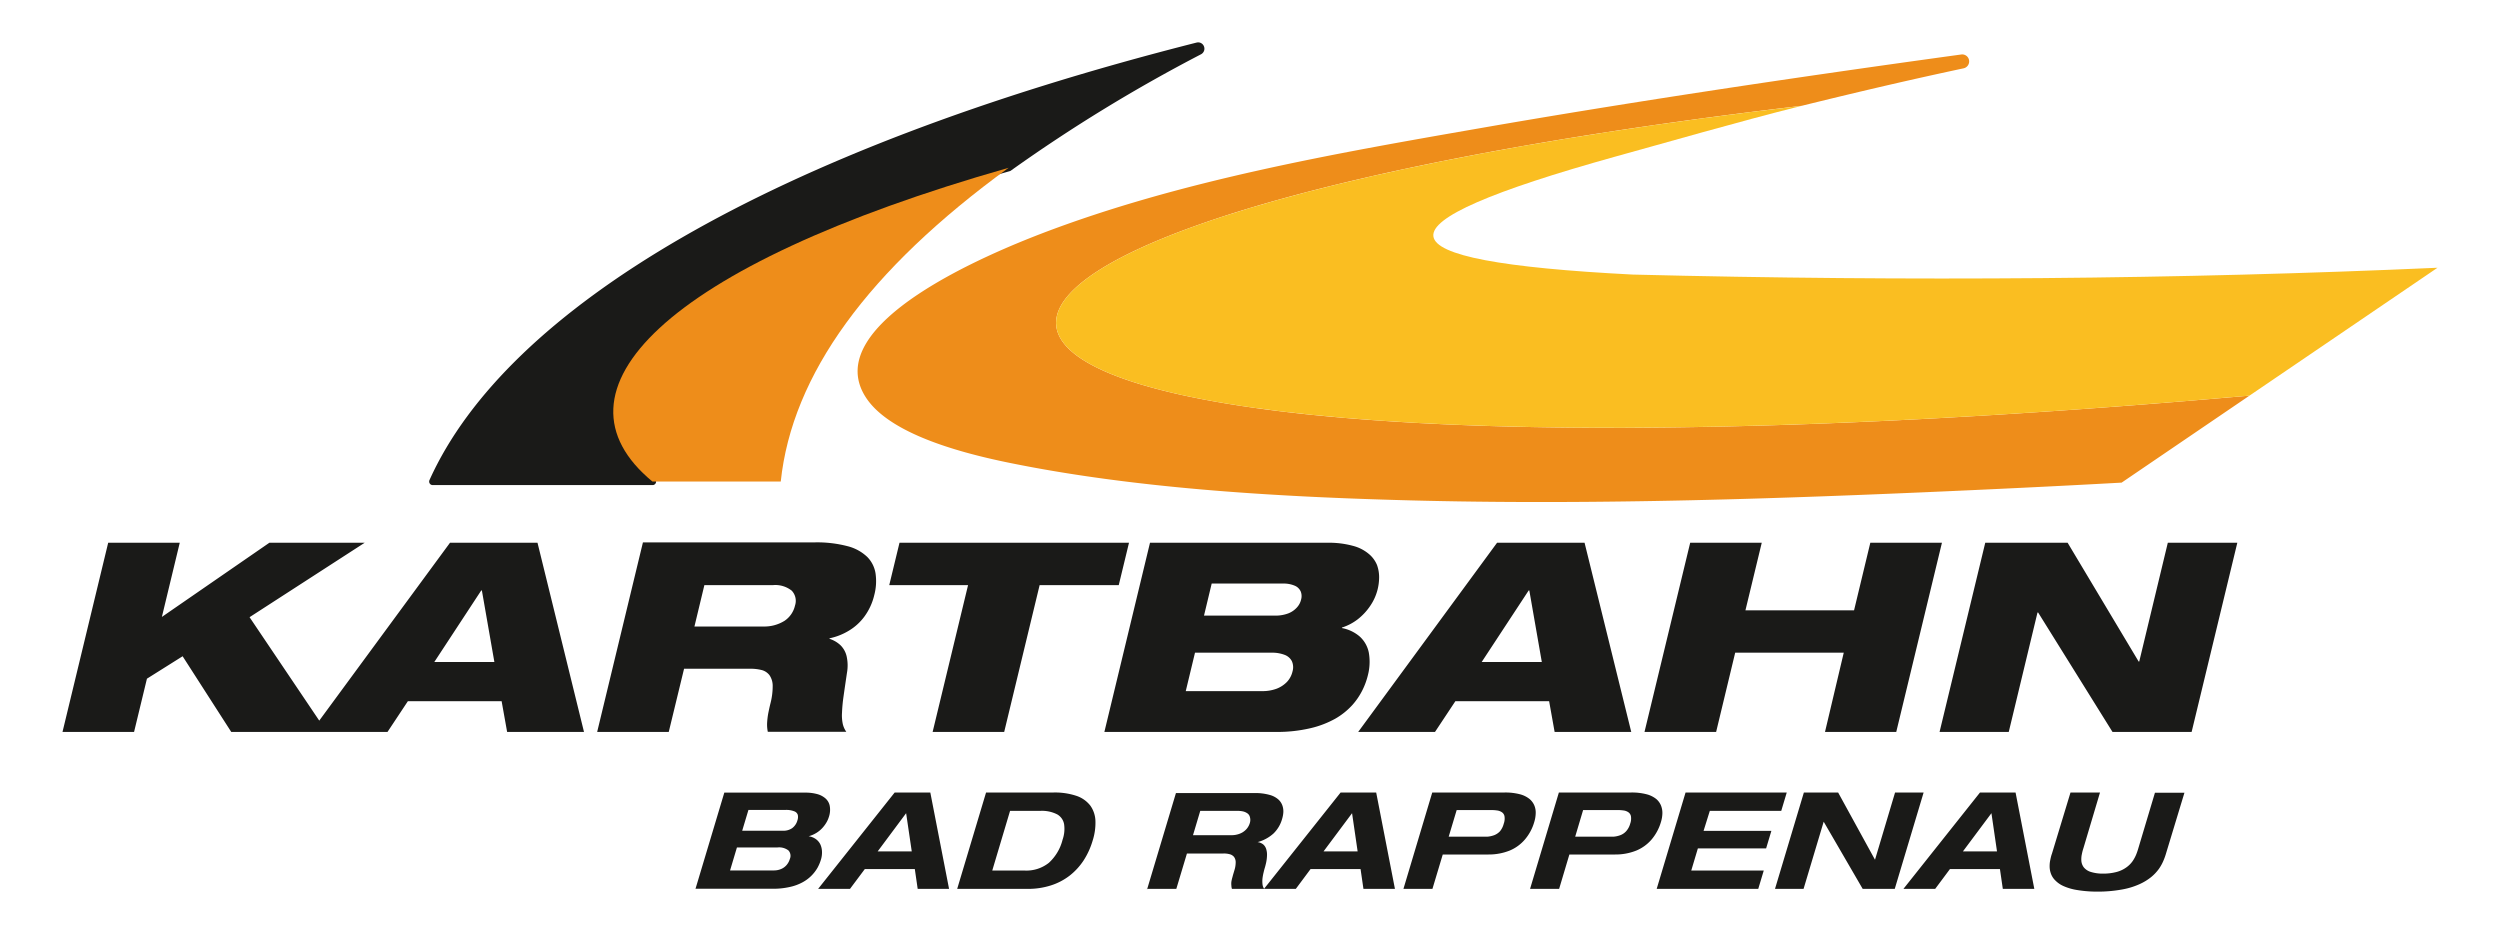 <svg id="Medium" xmlns="http://www.w3.org/2000/svg" viewBox="0 0 400 150"><defs><style>.cls-1{fill:#1a1a18}.cls-3{fill-rule:evenodd;fill:#ee8d1a}</style></defs><g id="Kartbahn"><path class="cls-1" d="M328.27 136.69a8.66 8.66 0 0 0-.22.88 4.54 4.54 0 0 0-.11 1.06 3.41 3.41 0 0 0 .2 1.13 2.87 2.87 0 0 0 .69 1.09 4.21 4.21 0 0 0 1.35.93 8.55 8.55 0 0 0 2.2.63 19.45 19.45 0 0 0 3.23.25 21.42 21.42 0 0 0 3.85-.33 11.7 11.7 0 0 0 2.81-.84 8.58 8.58 0 0 0 1.93-1.17 7.06 7.06 0 0 0 1.23-1.31 6.93 6.93 0 0 0 .71-1.28 9.65 9.65 0 0 0 .37-1l3-9.89h-4.72l-2.65 8.86a9.9 9.9 0 0 1-.34 1 5.7 5.7 0 0 1-.58 1.08 4.14 4.14 0 0 1-1 1 4.71 4.71 0 0 1-1.51.72 8.2 8.2 0 0 1-2.21.28 6.42 6.42 0 0 1-2-.28 2.31 2.31 0 0 1-1.09-.72 2 2 0 0 1-.39-1 3.93 3.93 0 0 1 .07-1.08 8.06 8.06 0 0 1 .26-1l2.65-8.9h-4.72l-3 9.89zm-7.86 5.53h5.08l-3-15.42h-5.69l-12.25 15.42h5.08l2.36-3.17h8l.46 3.17zm-.89-6h-5.45l4.56-6.11.89 6.11zM300 137.56l-5.9-10.76h-5.48L284 142.22h4.57l3.22-10.75 6.24 10.75h5.13l4.62-15.42h-4.57L300 137.56zm-35 4.66h16.32l.88-2.93h-11.6l1.06-3.55h10.92l.84-2.8h-10.85l1-3.2H285l.88-2.94h-16.19l-4.62 15.42zm-20.26 0h4.72l1.64-5.5h7.33a8.89 8.89 0 0 0 3.38-.63 6.5 6.5 0 0 0 2.46-1.79 7.63 7.63 0 0 0 1.49-2.81 5.13 5.13 0 0 0 .22-1.29 3.2 3.2 0 0 0-.2-1.26 2.73 2.73 0 0 0-.77-1.09 4.13 4.13 0 0 0-1.53-.76 9.29 9.29 0 0 0-2.45-.29h-11.61l-4.61 15.42zm8.49-12.61h5.5a6.09 6.09 0 0 1 1 .06 1.73 1.73 0 0 1 .79.28 1 1 0 0 1 .43.65 2.39 2.39 0 0 1-.12 1.19 3 3 0 0 1-.65 1.21 2.4 2.4 0 0 1-.93.63 4 4 0 0 1-1.09.24h-6.13l1.28-4.3zm-28.75 12.61h4.71l1.65-5.5h7.32a9 9 0 0 0 3.39-.63 6.46 6.46 0 0 0 2.45-1.79 7.49 7.49 0 0 0 1.49-2.81 5.13 5.13 0 0 0 .22-1.29 3 3 0 0 0-.19-1.26 2.76 2.76 0 0 0-.78-1.09 4.08 4.08 0 0 0-1.52-.76 9.29 9.29 0 0 0-2.45-.29h-11.61l-4.61 15.42zm8.52-12.61h5.5a6.09 6.09 0 0 1 1 .06 1.77 1.77 0 0 1 .79.28 1 1 0 0 1 .43.65 2.39 2.39 0 0 1-.12 1.19 3.15 3.15 0 0 1-.6 1.21 2.48 2.48 0 0 1-.93.63 4.08 4.08 0 0 1-1.1.24h-6.18l1.29-4.3zm-14.89 12.61h5.08l-3-15.42h-5.69l-12.26 15.42h5.09l2.36-3.17h8l.46 3.17zm-.89-6h-5.45l4.56-6.11.89 6.11zm-33.73 6h4.72l1.7-5.66h5.86a3.52 3.52 0 0 1 1 .12 1.33 1.33 0 0 1 .67.42 1.44 1.44 0 0 1 .27.83 4.29 4.29 0 0 1-.21 1.33c-.12.41-.23.75-.3 1.05a6.33 6.33 0 0 0-.18.77 2.67 2.67 0 0 0 0 .61 1.9 1.9 0 0 0 .09.53h5.16a1.56 1.56 0 0 1-.27-.74 4.24 4.24 0 0 1 0-.94 8.12 8.12 0 0 1 .17-.93c.07-.3.13-.54.19-.73s.18-.64.25-1a6.12 6.12 0 0 0 .11-1 3 3 0 0 0-.12-1 1.61 1.61 0 0 0-.46-.75 1.8 1.8 0 0 0-.93-.39 6.21 6.21 0 0 0 2.56-1.39 5.18 5.18 0 0 0 1.37-2.33 4.69 4.69 0 0 0 .19-1 2.83 2.83 0 0 0-.14-1.11 2.33 2.33 0 0 0-.66-1 3.46 3.46 0 0 0-1.41-.73 8.34 8.34 0 0 0-2.35-.29h-12.62l-4.62 15.42zm8.51-12.48h6a4 4 0 0 1 .85.08 2 2 0 0 1 .71.3 1 1 0 0 1 .42.59 1.66 1.66 0 0 1 0 .95 2.59 2.59 0 0 1-.48.92 2.78 2.78 0 0 1-.72.61 3.13 3.13 0 0 1-.83.33 3.43 3.43 0 0 1-.82.11h-6.25l1.16-3.89zm-38.84 12.48h11.24a11.87 11.87 0 0 0 3.73-.55 9.67 9.67 0 0 0 3-1.56 10.18 10.18 0 0 0 2.24-2.43 12.08 12.08 0 0 0 1.45-3.17 9.33 9.33 0 0 0 .45-3.16 4.47 4.47 0 0 0-.81-2.44 4.69 4.69 0 0 0-2.19-1.56 10.9 10.9 0 0 0-3.68-.55h-10.82l-4.62 15.42zm8.45-12.48h4.82a5.36 5.36 0 0 1 2.72.56 2.24 2.24 0 0 1 1.11 1.6 5.25 5.25 0 0 1-.25 2.46 7.44 7.44 0 0 1-2.19 3.69 5.77 5.77 0 0 1-3.8 1.24h-5.26l2.85-9.55zm-14.85 12.48h5.09l-3-15.42h-5.7l-12.25 15.42h5.1l2.37-3.17h8l.46 3.17zm-.88-6h-5.45l4.55-6.11.9 6.11zm-26.14-6.63h5.91a3.47 3.47 0 0 1 1.43.22.9.9 0 0 1 .57.58 1.63 1.63 0 0 1-.06.86 2.31 2.31 0 0 1-.85 1.26 2.47 2.47 0 0 1-1.42.41h-6.57l1-3.33zm-8.49 12.61h12.38a11.87 11.87 0 0 0 2.76-.29 7.56 7.56 0 0 0 2.05-.76 6.08 6.08 0 0 0 2.38-2.34 6.74 6.74 0 0 0 .53-1.27 3.86 3.86 0 0 0 .17-1.24 3.06 3.06 0 0 0-.24-1.14 2.24 2.24 0 0 0-.71-.88 2.62 2.62 0 0 0-1.19-.48 4.62 4.62 0 0 0 1.2-.51 4.47 4.47 0 0 0 .95-.76 5.07 5.07 0 0 0 .68-.9 4.07 4.07 0 0 0 .41-.92 3.52 3.52 0 0 0 .13-1.81 2.13 2.13 0 0 0-.73-1.2 3.34 3.34 0 0 0-1.36-.67 7 7 0 0 0-1.77-.21h-13l-4.62 15.42zm6.7-6.61h6.47a2.45 2.45 0 0 1 1.73.48 1.27 1.27 0 0 1 .22 1.38 2.59 2.59 0 0 1-.47.9 2.35 2.35 0 0 1-.85.66 2.91 2.91 0 0 1-1.24.26h-7l1.1-3.68zM10 117.11h11.45l2.06-8.52 5.71-3.59L37 117.11h15.3L39.93 98.75l18.42-11.91H43.1L25.9 98.71l2.86-11.87H17.31L10 117.11zm39.75 0H62l3.26-4.92h15l.88 4.92h12.3L86 86.84H72l-22.25 30.27zm29.36-11.19h-9.62L77 94.47h.1l2 11.45zm33.57-12.3h11a4.21 4.21 0 0 1 3 .89 2.37 2.37 0 0 1 .52 2.38 4 4 0 0 1-1.69 2.45 6.1 6.1 0 0 1-3.4.9h-11l1.59-6.62zm-17.12 23.49H107l2.45-10.11h10.49a7.24 7.24 0 0 1 1.9.2 2.3 2.3 0 0 1 1.27.82 3 3 0 0 1 .52 1.7 11 11 0 0 1-.37 2.87c-.12.48-.23 1-.33 1.49a12.28 12.28 0 0 0-.19 1.56 5.66 5.66 0 0 0 .11 1.45h12.56a3.54 3.54 0 0 1-.57-1.28 6.68 6.68 0 0 1-.12-1.76 25.1 25.1 0 0 1 .24-2.59c.14-1 .33-2.3.55-3.78a6.72 6.72 0 0 0-.06-2.72 3.61 3.61 0 0 0-1-1.75 4.64 4.64 0 0 0-1.73-1v-.08a9.85 9.85 0 0 0 3.08-1.21 8.49 8.49 0 0 0 2.51-2.28 9.46 9.46 0 0 0 1.57-3.42 8.63 8.63 0 0 0 .21-3.45 4.79 4.79 0 0 0-1.33-2.66 7.06 7.06 0 0 0-3.15-1.72 19.2 19.2 0 0 0-5.2-.61h-27.54l-7.31 30.27zm46.72-23.49h12.61l-5.67 23.49h11.45l5.67-23.49H179l1.64-6.78h-36.72l-1.64 6.78zm51.59-.25h11.41a4.49 4.49 0 0 1 1.92.36 1.79 1.79 0 0 1 .92.92 2 2 0 0 1 .06 1.26 2.79 2.79 0 0 1-.68 1.29 3.59 3.59 0 0 1-1.37.94 5.8 5.8 0 0 1-2.09.36h-11.4l1.23-5.13zm-4.15 17.21l1.48-6.15h12.32a5.5 5.5 0 0 1 2 .34 2.14 2.14 0 0 1 1.17 1 2.38 2.38 0 0 1 .11 1.67 3.62 3.62 0 0 1-.92 1.7 4.57 4.57 0 0 1-1.67 1.07 6.43 6.43 0 0 1-2.2.37zm-13 6.53h27.47a23.27 23.27 0 0 0 5.49-.6 15.15 15.15 0 0 0 4-1.54 11.27 11.27 0 0 0 2.69-2.16 10.79 10.79 0 0 0 1.63-2.41 11.21 11.21 0 0 0 .85-2.32 8.5 8.5 0 0 0 .15-3.71 4.7 4.7 0 0 0-1.46-2.54 6.08 6.08 0 0 0-2.83-1.34v-.08a8.26 8.26 0 0 0 2.51-1.31 9.27 9.27 0 0 0 2-2.14 8.1 8.1 0 0 0 1.2-2.66 8.23 8.23 0 0 0 .24-1.9 5.75 5.75 0 0 0-.34-2 4.55 4.55 0 0 0-1.32-1.78 6.42 6.42 0 0 0-2.51-1.28 14.52 14.52 0 0 0-4.09-.5H184l-7.3 30.27zm40.61 0h12.27l3.26-4.92h15l.88 4.92H261l-7.47-30.27h-14l-22.22 30.27zm29.36-11.19h-9.62l7.52-11.45h.1l2 11.45zM292 117.11h11.4l7.31-30.27h-11.46l-2.6 10.81h-17.38l2.61-10.81h-11.45l-7.31 30.27h11.46l3.05-12.68H295l-3 12.68zm18.38 0h11.02L326 98h.1l11.9 19.11h12.66l7.31-30.27h-11.12l-4.57 19h-.1l-11.36-19h-13.18l-7.31 30.27z"/><path d="M104.39 77.05H69.23c12.26-27.22 54.11-52.37 122.36-69.69a.43.43 0 0 1 .52.27.44.44 0 0 1-.2.55 253.7 253.7 0 0 0-30.5 18.66c-55.55 15.83-74.45 35.82-57 50.21z" fill-rule="evenodd" stroke="#1a1a18" stroke-linecap="round" stroke-linejoin="round" stroke-width="1.13" fill="#1a1a18"/><path class="cls-3" d="M124.92 77.05h-20.53c-17.43-14.39 1.47-34.38 57-50.21q-33.77 24.56-36.47 50.21z"/><path class="cls-3" d="M288.27 16.93c8.1-2 16.53-4 25.91-6a1.13 1.13 0 0 0 .87-1.29 1.11 1.11 0 0 0-1.26-.92q-44.32 6.09-77.1 11.81c-23.33 4.06-48 8.39-70.1 16.86-7.54 2.91-35.59 14.25-28.12 26.09 3.45 5.49 13.61 8.66 23.12 10.59 19.64 4 41.56 5.34 61.48 5.92 27.87.83 56.29 0 84.17-1.2 11.14-.48 21.93-1 32.22-1.57l20.46-13.92c-231 20.51-249.35-25.47-71.65-46.37z"/><path d="M359.92 63.3c-231 20.51-249.35-25.47-71.65-46.37-10.59 2.66-22.08 6-29.76 8.11-39.68 11.06-39 16.75 2.71 18.89q66.72 1.68 128.78-1.09L359.92 63.3z" fill="#fabe21" fill-rule="evenodd"/></g></svg>